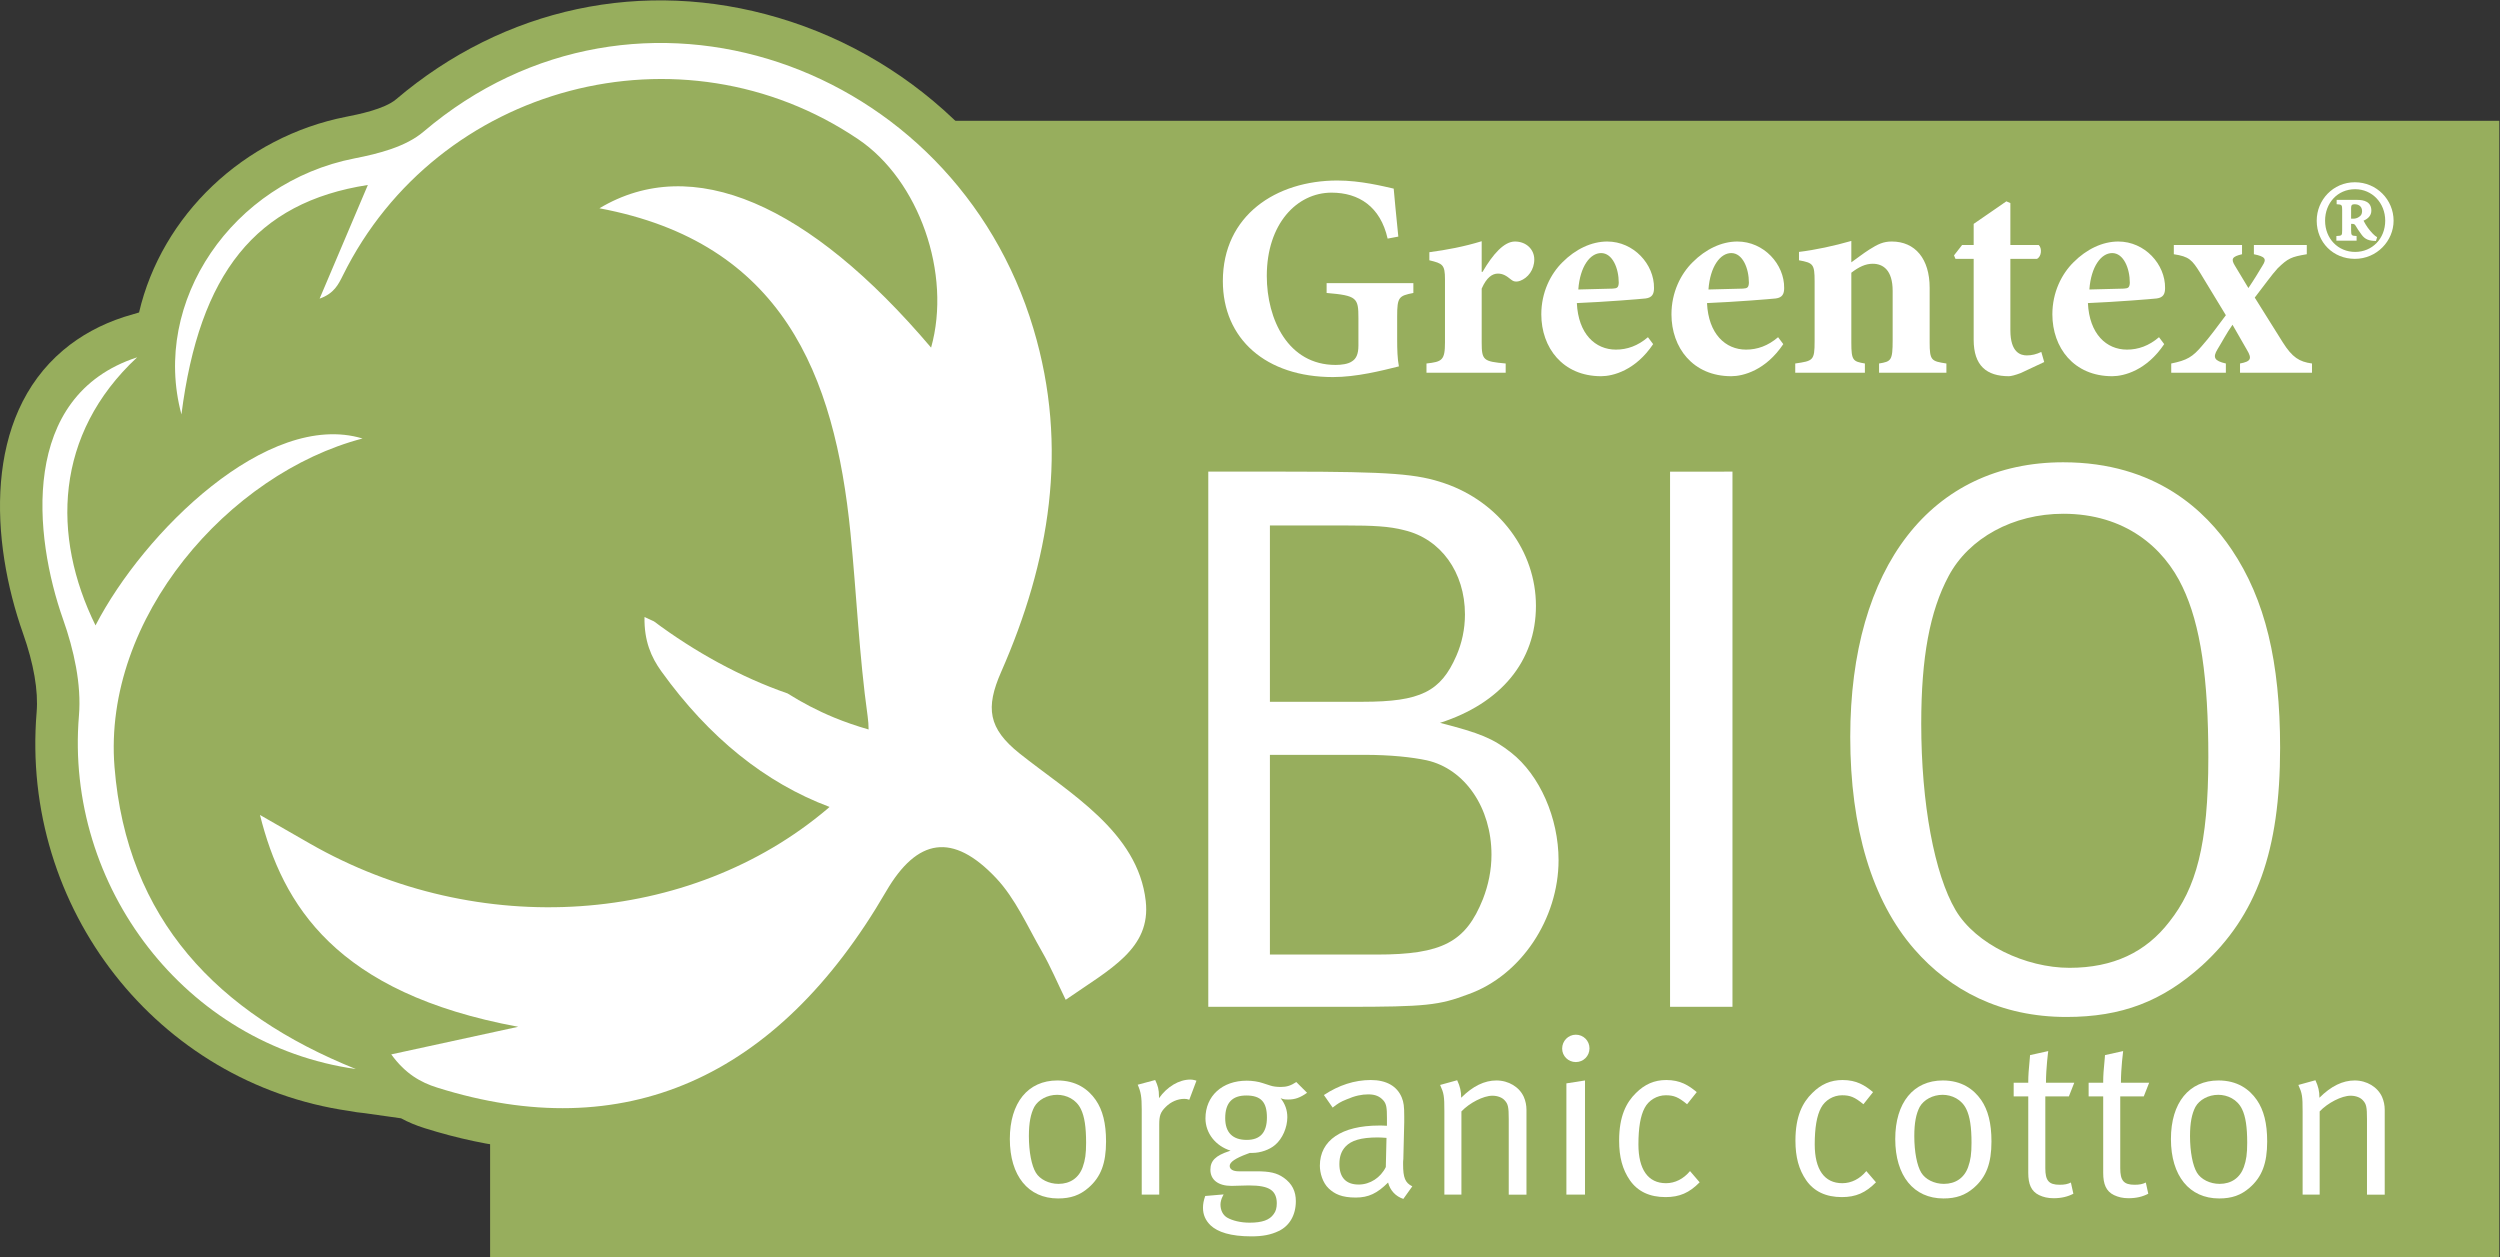 <?xml version="1.0" encoding="UTF-8" standalone="no"?>
<svg
   xmlns:dc="http://purl.org/dc/elements/1.1/"
   xmlns:cc="http://creativecommons.org/ns#"
   xmlns:rdf="http://www.w3.org/1999/02/22-rdf-syntax-ns#"
   xmlns:svg="http://www.w3.org/2000/svg"
   xmlns="http://www.w3.org/2000/svg"
   viewBox="0 0 123.32 62.013"
   height="62.013"
   width="123.32"
   xml:space="preserve"
   id="svg2"
   version="1.1"><rect x="0" y="0" width="123.32" height="62.013" fill="#333333" stroke="none"/><defs
     id="defs6"><clipPath
       id="clipPath20"
       clipPathUnits="userSpaceOnUse"><path
         id="path18"
         d="M 0,0 H 924.879 V 465 H 0 Z" /></clipPath></defs><g
     transform="matrix(1.333,0,0,-1.333,0,62.013)"
     id="g10"><g
       transform="scale(0.1)"
       id="g12"><g
         id="g14"><g
           clip-path="url(#clipPath20)"
           id="g16"><path
             id="path22"
             style="fill:#97ae5d;fill-opacity:1;fill-rule:nonzero;stroke:none"
             d="M 181.367,0 H 924.875 V 420.504 H 181.367 Z" /><path
             id="path24"
             style="fill:#97ae5d;fill-opacity:1;fill-rule:nonzero;stroke:none"
             d="m 439.609,133.547 c -3.171,28.144 -25.418,44.754 -43.289,58.105 -3.175,2.371 -6.3,4.696 -9.23,7.036 -3.817,3.046 -4.363,4.496 -4.375,4.496 0,0.015 -0.242,1.621 2.109,6.988 21.614,49.109 25.754,94.215 12.668,137.875 -16.054,53.707 -56.984,95.055 -109.492,110.605 -49.941,14.786 -101.465,3.774 -141.445,-30.199 -4.309,-3.683 -14.512,-5.68 -18.352,-6.43 C 90.117,414.57 59.844,385.492 51.457,349.586 L 45.891,347.93 C 37.324,345.137 29.777,341.012 23.438,335.668 -6.094,310.773 -3.613,265.141 8.547,230.742 12.48,219.621 14.219,209.566 13.555,201.656 7.52,129.066 58.254,64.336 129.121,54.113 c 2.051,-0.387 3.938,-0.656 5.684,-0.809 l 13.605,-1.922 c 2.703,-1.461 5.586,-2.66 8.66,-3.625 24.375,-7.676 47.473,-10.086 69.055,-7.356 l 31.551,-4.465 -17.488,7.027 c 40,9.586 74.285,37.969 101.296,84.473 4.317,7.406 7.063,8.542 7.032,8.578 0.156,-0.02 2.988,-0.504 8.652,-6.485 3.898,-4.14 7.121,-10.156 10.539,-16.519 1.367,-2.551 2.734,-5.102 4.18,-7.61 2.019,-3.511 3.73,-7.207 5.488,-10.988 0.938,-2 1.875,-4.024 2.871,-6.059 l 8.027,-16.457 15.04,10.43 c 1.972,1.363 3.925,2.672 5.82,3.945 14.824,9.93 33.269,22.286 30.476,47.274" /><path
             id="path26"
             style="fill:#ffffff;fill-opacity:1;fill-rule:nonzero;stroke:none"
             d="m 377.285,186.406 c -11.601,9.27 -12.637,16.871 -6.836,30.09 17.942,40.785 25.188,83.012 11.985,127.059 -29.434,98.496 -146.719,140.07 -225.676,72.949 -6.59,-5.613 -16.649,-8.16 -25.547,-9.899 -45.203,-8.839 -75.32,-52.898 -64.07,-94.75 6.668,52.223 27.508,78.489 68.984,84.907 -6.387,-15.032 -12.109,-28.559 -17.852,-42.059 5.379,1.902 6.961,5.274 8.622,8.613 34.972,70.668 125.293,94.539 190.675,50.379 22.539,-15.179 34.657,-49.824 26.981,-77.117 -45.215,53.32 -88.367,72.113 -122.735,51.559 67.668,-12.672 87.043,-61.403 92.903,-120.149 2.254,-22.601 3.203,-45.336 6.347,-67.797 0.235,-1.722 0.352,-3.343 0.36,-4.925 -4.414,1.277 -8.731,2.746 -12.801,4.433 -6.223,2.571 -11.914,5.571 -17.18,8.906 -17.343,5.997 -34.461,15.473 -49.461,26.68 -1.164,0.512 -2.324,1.055 -3.488,1.594 -0.156,-8.879 2.481,-14.856 6.211,-20.059 17.676,-24.601 38.555,-41.316 62.266,-50.218 -0.223,-0.184 -0.438,-0.414 -0.672,-0.606 -51.008,-43.262 -129.153,-48.738 -191.633,-12.949 -5.73,3.297 -11.453,6.586 -18.465,10.59 C 104.543,130.441 124.152,97.75 191.77,85.25 174.531,81.508 159.66,78.281 144.785,75.035 c 5.207,-7.172 10.891,-10.387 17.004,-12.289 68.992,-21.719 125.801,3.168 166.113,72.59 11.524,19.781 24.668,21.93 40.692,4.961 7.148,-7.582 11.582,-17.801 16.894,-27.039 3.282,-5.684 5.832,-11.789 8.879,-18.02 16.434,11.399 31.61,18.867 29.617,36.551 -2.879,25.664 -28.367,39.988 -46.699,54.617" /><path
             id="path28"
             style="fill:#ffffff;fill-opacity:1;fill-rule:nonzero;stroke:none"
             d="M 42.375,181.387 C 37.949,236.535 84.707,290.02 134.16,302.945 99.102,313.555 53.195,268.332 35.344,233.781 19.062,266.828 20.156,304.512 50.754,332.992 7.07,318.734 12.453,266.813 23.359,235.98 27.324,224.746 30.188,212.035 29.211,200.355 23.957,137.188 68.664,78.519 131.699,69.609 80.586,90.168 46.895,124.965 42.375,181.387" /><path
             id="path30"
             style="fill:#ffffff;fill-opacity:1;fill-rule:nonzero;stroke:none"
             d="m 523.02,356.801 c -5.352,-1.067 -5.997,-1.496 -5.997,-8.66 v -8.453 c 0,-3.848 0.106,-7.274 0.645,-10.055 -6.418,-1.606 -15.723,-3.957 -24.395,-3.957 -24.816,0 -40.753,14.121 -40.753,35.512 0,24.39 19.796,37.226 42.363,37.226 8.664,0 17.004,-2.141 20.859,-3 0.324,-3.738 0.852,-9.305 1.711,-17.754 l -3.957,-0.746 c -2.676,11.871 -10.703,17.008 -20.75,17.008 -12.844,0 -23.965,-11.555 -23.965,-30.805 0,-16.152 7.918,-32.949 25.457,-32.949 2.141,0 4.602,0.32 5.996,1.281 1.602,0.965 2.454,2.676 2.454,5.887 v 10.16 c 0,7.488 -0.528,8.344 -11.77,9.305 v 3.64 h 32.102 v -3.64" /><path
             id="path32"
             style="fill:#ffffff;fill-opacity:1;fill-rule:nonzero;stroke:none"
             d="m 548.625,364.609 c 3.848,6.633 8.016,11.231 11.973,11.231 4.277,0 7.168,-2.992 7.168,-6.629 0,-3.848 -2.356,-6.848 -5.246,-7.918 -1.493,-0.531 -2.559,-0.215 -3.309,0.43 -1.816,1.5 -3.106,2.246 -4.922,2.246 -2.031,0 -4.172,-1.391 -5.988,-5.559 v -19.898 c 0,-6.633 0.637,-7.063 8.879,-7.809 v -3.422 h -29.309 v 3.422 c 5.774,0.641 6.848,1.176 6.848,7.809 v 23.32 c 0,5.453 -0.86,5.883 -5.781,7.059 v 2.996 c 6.414,0.851 12.734,2.031 19.363,4.062 v -11.34 h 0.324" /><path
             id="path34"
             style="fill:#ffffff;fill-opacity:1;fill-rule:nonzero;stroke:none"
             d="m 584.055,358.086 c 4.383,0.109 8.34,0.215 12.722,0.324 1.602,0.106 2.141,0.317 2.246,2.137 0,5.453 -2.351,11.016 -6.523,11.016 -4.062,0 -7.812,-4.922 -8.445,-13.477 z m 27.695,-20.215 c -6.523,-9.734 -14.863,-11.875 -19.25,-11.875 -14.227,0 -22.137,10.59 -22.137,22.891 0,8.129 3.418,14.976 7.91,19.359 4.707,4.707 10.586,7.594 16.473,7.594 9.844,0 17.434,-8.445 17.324,-17.215 0,-2.145 -0.632,-3.531 -3.093,-3.855 -1.926,-0.215 -14.981,-1.282 -25.461,-1.711 0.539,-11.446 6.847,-17.219 14.445,-17.219 4.168,0 8.125,1.387 11.863,4.594 l 1.926,-2.563" /><path
             id="path36"
             style="fill:#ffffff;fill-opacity:1;fill-rule:nonzero;stroke:none"
             d="m 632.219,358.086 c 4.383,0.109 8.34,0.215 12.722,0.324 1.602,0.106 2.141,0.317 2.247,2.137 0,5.453 -2.352,11.016 -6.524,11.016 -4.062,0 -7.812,-4.922 -8.445,-13.477 z m 27.695,-20.215 c -6.523,-9.734 -14.863,-11.875 -19.25,-11.875 -14.226,0 -22.137,10.59 -22.137,22.891 0,8.129 3.418,14.976 7.911,19.359 4.707,4.707 10.585,7.594 16.472,7.594 9.844,0 17.434,-8.445 17.324,-17.215 0,-2.145 -0.632,-3.531 -3.093,-3.855 -1.926,-0.215 -14.981,-1.282 -25.461,-1.711 0.539,-11.446 6.847,-17.219 14.445,-17.219 4.168,0 8.125,1.387 11.863,4.594 l 1.926,-2.563" /><path
             id="path38"
             style="fill:#ffffff;fill-opacity:1;fill-rule:nonzero;stroke:none"
             d="m 695.352,327.281 v 3.422 c 4.492,0.746 5.031,1.07 5.031,8.664 v 18.184 c 0,7.703 -3.528,10.058 -7.383,10.058 -2.676,0 -5.137,-1.179 -7.91,-3.316 v -25.891 c 0,-6.629 0.633,-6.953 5.019,-7.699 v -3.422 h -25.773 v 3.422 c 6.633,0.965 7.168,1.07 7.168,8.238 v 22.137 c 0,6.422 -0.535,6.848 -5.781,7.813 v 3.101 c 6.105,0.746 13.047,2.246 19.367,4.063 v -7.914 c 2.137,1.5 4.277,3.207 6.629,4.707 3.203,2.031 5.234,2.992 8.34,2.992 8.664,0 14.015,-6.414 14.015,-17.113 v -20.215 c 0,-6.739 0.645,-6.953 6.199,-7.809 v -3.422 h -24.921" /><path
             id="path40"
             style="fill:#ffffff;fill-opacity:1;fill-rule:nonzero;stroke:none"
             d="m 747.793,327.172 c -1.922,-0.746 -3.633,-1.176 -4.383,-1.176 -8.234,0 -13.047,3.852 -13.047,13.477 v 29.953 h -6.738 l -0.539,1.281 3,3.856 h 4.277 v 7.804 l 12.09,8.34 1.492,-0.637 v -15.507 h 10.481 c 1.289,-1.18 1.074,-4.286 -0.637,-5.137 h -9.844 v -26.422 c 0,-8.34 3.848,-9.309 6.094,-9.309 1.828,0 3.535,0.43 5.352,1.285 l 1.074,-3.738 -8.672,-4.07" /><path
             id="path42"
             style="fill:#ffffff;fill-opacity:1;fill-rule:nonzero;stroke:none"
             d="m 773.176,358.086 c 4.383,0.109 8.34,0.215 12.722,0.324 1.602,0.106 2.141,0.317 2.247,2.137 0,5.453 -2.352,11.016 -6.524,11.016 -4.062,0 -7.812,-4.922 -8.445,-13.477 z m 27.695,-20.215 c -6.523,-9.734 -14.863,-11.875 -19.25,-11.875 -14.226,0 -22.137,10.59 -22.137,22.891 0,8.129 3.418,14.976 7.911,19.359 4.707,4.707 10.585,7.594 16.472,7.594 9.844,0 17.434,-8.445 17.324,-17.215 0,-2.145 -0.632,-3.531 -3.093,-3.855 -1.926,-0.215 -14.981,-1.282 -25.461,-1.711 0.539,-11.446 6.847,-17.219 14.445,-17.219 4.168,0 8.125,1.387 11.863,4.594 l 1.926,-2.563" /><path
             id="path44"
             style="fill:#ffffff;fill-opacity:1;fill-rule:nonzero;stroke:none"
             d="m 828.926,327.281 v 3.422 c 4.062,0.746 4.492,1.817 2.558,5.031 l -5.339,9.301 c -2.141,-2.992 -3.965,-6.523 -5.567,-9.094 -1.816,-2.992 -1.172,-4.273 3.106,-5.238 v -3.422 h -20.215 v 3.422 c 5.769,1.176 7.91,2.356 11.551,6.738 2.668,2.993 5.449,6.848 8.664,11.125 l -9.414,15.512 c -3.106,5.024 -4.172,6.199 -9.844,7.059 v 3.426 h 25.242 v -3.426 c -3.633,-0.86 -4.168,-1.711 -2.676,-4.172 l 5.031,-8.34 c 2.247,3.313 3.954,6.199 5.243,8.34 1.601,2.461 0.957,3.312 -3.211,4.172 v 3.426 h 19.578 v -3.426 c -5.781,-0.965 -6.953,-1.496 -10.809,-5.242 -2.246,-2.461 -4.707,-5.993 -8.449,-10.801 l 10.383,-16.582 c 3.523,-5.563 6.094,-7.168 10.801,-7.809 v -3.422 h -26.633" /><path
             id="path46"
             style="fill:#ffffff;fill-opacity:1;fill-rule:nonzero;stroke:none"
             d="m 870.996,384.293 c 0.527,0 1.387,0.215 1.926,0.641 0.75,0.429 1.172,1.074 1.172,2.14 0,2.141 -1.817,2.567 -2.676,2.567 -1.066,0 -1.387,-0.321 -1.387,-1.387 v -3.961 z m 8.234,-8.238 c -2.46,0 -4.062,0.539 -5.351,2.355 -0.957,1.281 -1.711,2.461 -2.141,3.207 -0.32,0.645 -0.742,0.75 -1.277,0.75 h -0.43 v -2.351 c 0,-2.032 0.215,-2.032 2.032,-2.141 v -1.711 h -7.481 v 1.711 c 2.031,0.109 2.137,0.109 2.137,2.141 v 7.484 c 0,1.93 -0.106,2.031 -2.039,2.141 v 1.605 h 7.597 c 2.461,0 5.243,-0.641 5.243,-3.961 0,-1.816 -1.18,-2.992 -2.891,-3.738 1.074,-2.039 1.926,-3.215 3.43,-4.817 0.632,-0.644 1.171,-1.07 1.601,-1.285 z m -18.828,7.492 c 0,-6.633 4.813,-11.555 11.121,-11.555 6.321,0 11.133,4.922 11.133,11.555 0,6.523 -4.812,11.652 -11.133,11.652 -6.523,0 -11.121,-5.129 -11.121,-11.652 z m 25.352,0 c 0,-7.492 -6.203,-14.121 -14.336,-14.121 -8.02,0 -14.113,6.097 -14.113,14.121 0,7.699 6.093,14.223 14.113,14.223 8.133,0 14.336,-6.524 14.336,-14.223" /><path
             id="path48"
             style="fill:#ffffff;fill-opacity:1;fill-rule:nonzero;stroke:none"
             d="m 391.203,60.074 c -3.652,0 -6.973,-1.828 -8.469,-4.484 -1.328,-2.57 -1.992,-5.891 -1.992,-10.789 0,-5.812 0.996,-10.957 2.578,-13.531 1.496,-2.488 4.817,-4.148 8.379,-4.148 4.317,0 7.559,2.238 8.965,6.223 0.918,2.574 1.25,4.898 1.25,8.965 0,5.812 -0.586,9.715 -1.914,12.453 -1.738,3.652 -5.391,5.312 -8.797,5.312 z m 0.086,5.312 c 6.887,0 11.367,-3.156 14.191,-7.223 2.579,-3.734 3.817,-8.633 3.817,-15.355 0,-8.051 -1.902,-13.117 -6.473,-17.102 -3.234,-2.82 -6.64,-3.984 -11.289,-3.984 -11.035,0 -17.844,8.387 -17.844,22 0,13.445 6.719,21.664 17.598,21.664" /><path
             id="path50"
             style="fill:#ffffff;fill-opacity:1;fill-rule:nonzero;stroke:none"
             d="m 421.008,63.809 6.472,1.742 c 0.997,-2.156 1.407,-3.402 1.407,-6.141 v -0.582 c 2.988,4.234 7.394,6.891 11.621,6.891 1.086,0 2.246,-0.414 2.246,-0.414 l -2.656,-7.059 c -0.828,0.25 -1.082,0.332 -1.825,0.332 -2.492,0 -4.98,-1.078 -6.894,-2.988 -1.906,-1.906 -2.402,-3.152 -2.402,-6.555 V 23.137 H 422.5 v 31.543 c 0,4.731 -0.332,6.473 -1.492,9.129" /><path
             id="path52"
             style="fill:#ffffff;fill-opacity:1;fill-rule:nonzero;stroke:none"
             d="m 461.191,59.824 c -5.144,0 -7.8,-2.656 -7.8,-8.383 0,-5.312 2.734,-8.051 7.968,-8.051 4.981,0 7.469,2.738 7.469,8.301 0,5.644 -2.156,8.133 -7.637,8.133 z m 18.508,4.981 3.985,-3.984 c -2.571,-1.824 -4.485,-2.488 -6.973,-2.488 -1.406,0 -1.738,0.082 -2.824,0.496 1.66,-2.074 2.492,-4.398 2.492,-7.055 0,-3.82 -1.828,-7.969 -4.484,-10.211 -2.071,-1.824 -5.477,-2.988 -8.465,-2.988 -0.168,0 -0.5,0 -0.91,0 l -0.918,-0.332 c -4.481,-1.66 -6.551,-3.07 -6.551,-4.481 0,-1.246 1.238,-1.992 3.32,-1.992 h 6.641 c 4.812,0 7.468,-0.582 9.961,-2.324 3.23,-2.242 4.558,-5.148 4.558,-8.719 0,-5.145 -2.324,-9.129 -6.308,-11.039 -2.899,-1.41 -5.977,-1.992 -10.125,-1.992 -7.715,0 -12.453,1.578 -15.11,4.066 -1.902,1.828 -2.82,3.984 -2.82,6.477 0,1.492 0.254,2.738 0.828,4.398 l 6.809,0.582 -0.332,-0.664 c -0.5,-0.914 -0.832,-2.16 -0.832,-3.07 0,-2.16 0.918,-3.902 2.414,-4.816 1.992,-1.16 5.058,-1.91 8.379,-1.91 4.648,0 7.39,0.996 8.886,3.156 0.828,1.078 1.16,2.324 1.16,4.066 0,2.242 -0.75,3.984 -2.246,4.98 -1.57,1.078 -4.062,1.578 -8.132,1.578 -1.661,0 -5.059,-0.168 -6.387,-0.168 -4.902,0 -7.805,2.242 -7.805,5.977 0,3.32 1.906,5.23 6.973,6.891 l 0.5,0.168 c -5.567,1.742 -9.297,6.473 -9.297,11.953 0,8.301 6.219,13.945 15.273,13.945 2.071,0 4.317,-0.332 5.977,-0.914 l 2.82,-0.914 c 0.996,-0.332 2.324,-0.496 3.821,-0.496 2.156,0 3.73,0.496 5.722,1.824" /><path
             id="path54"
             style="fill:#ffffff;fill-opacity:1;fill-rule:nonzero;stroke:none"
             d="m 513.078,44.137 c -1.406,0.082 -2.07,0.164 -3.242,0.164 -6.309,0 -9.785,-1.16 -11.867,-3.32 -1.582,-1.66 -2.324,-3.734 -2.324,-6.555 0,-4.899 2.414,-7.555 7.14,-7.555 4.238,0 8.133,2.574 10.039,6.473 z m -23.164,15.855 c 5.477,3.652 11.375,5.559 17.352,5.559 5.734,0 9.718,-2.238 11.457,-6.473 0.742,-1.828 0.918,-3.238 0.918,-7.055 0,-0.914 0,-1.578 0,-2.078 L 519.309,36.332 c -0.09,-0.578 -0.09,-1.242 -0.09,-1.906 0,-5.066 0.754,-6.891 3.41,-8.219 l -3.32,-4.648 c -2.832,0.914 -4.903,3.152 -5.645,6.059 -3.984,-3.984 -7.226,-5.562 -11.953,-5.562 -5.234,0 -7.813,1.328 -9.973,3.32 -2.324,2.16 -3.32,5.812 -3.32,8.469 0,9.379 8.059,14.859 21.926,14.859 0.996,0 1.484,0 2.898,-0.086 v 2.906 c 0,3.652 -0.164,5.149 -1.328,6.477 -1.328,1.492 -2.988,2.238 -5.555,2.238 -2.414,0 -4.902,-0.496 -7.968,-1.824 -2.5,-0.996 -3.332,-1.578 -5.235,-3.07 l -3.242,4.648" /><path
             id="path56"
             style="fill:#ffffff;fill-opacity:1;fill-rule:nonzero;stroke:none"
             d="m 532.922,63.727 6.308,1.742 c 1.075,-2.324 1.485,-4.066 1.485,-6.473 4.316,4.316 8.633,6.391 13.035,6.391 4.484,0 8.469,-2.406 10.129,-6.059 0.664,-1.496 0.996,-3.156 0.996,-4.816 v -31.375 h -6.562 v 27.973 c 0,4.398 -0.247,5.562 -1.485,6.891 -0.918,1.078 -2.656,1.742 -4.57,1.742 -3.32,0 -8.469,-2.656 -11.457,-5.812 v -30.793 h -6.309 v 30.793 c 0,5.731 -0.164,6.641 -1.57,9.797" /><path
             id="path58"
             style="fill:#ffffff;fill-opacity:1;fill-rule:nonzero;stroke:none"
             d="m 579.648,64.309 6.887,1.078 v -42.25 h -6.887 z m 3.489,18.012 c 2.82,0 5.058,-2.242 5.058,-5.062 0,-2.824 -2.238,-5.066 -5.058,-5.066 -2.824,0 -5.059,2.242 -5.059,4.981 0,2.824 2.235,5.148 5.059,5.148" /><path
             id="path60"
             style="fill:#ffffff;fill-opacity:1;fill-rule:nonzero;stroke:none"
             d="m 627.883,61.07 -3.574,-4.484 c -3.235,2.656 -4.895,3.32 -7.883,3.32 -3.231,0 -6.309,-1.824 -7.801,-4.649 -1.582,-2.902 -2.324,-7.469 -2.324,-13.527 0,-9.297 3.574,-14.363 10.215,-14.363 3.32,0 6.464,1.578 8.875,4.484 l 3.566,-4.152 c -3.809,-3.898 -7.461,-5.476 -12.617,-5.476 -5.891,0 -10.293,2.074 -13.195,6.226 -2.743,3.984 -3.985,8.547 -3.985,14.691 0,9.047 2.656,14.109 6.223,17.598 3.242,3.238 6.816,4.812 11.211,4.812 5.234,0 8.301,-1.992 11.289,-4.481" /><path
             id="path62"
             style="fill:#ffffff;fill-opacity:1;fill-rule:nonzero;stroke:none"
             d="m 693.125,61.07 -3.562,-4.484 c -3.243,2.656 -4.903,3.32 -7.891,3.32 -3.242,0 -6.309,-1.824 -7.805,-4.649 -1.57,-2.902 -2.324,-7.469 -2.324,-13.527 0,-9.297 3.566,-14.363 10.207,-14.363 3.32,0 6.484,1.578 8.887,4.484 l 3.574,-4.152 c -3.828,-3.898 -7.481,-5.476 -12.617,-5.476 -5.899,0 -10.293,2.074 -13.203,6.226 -2.735,3.984 -3.985,8.547 -3.985,14.691 0,9.047 2.657,14.109 6.231,17.598 3.23,3.238 6.797,4.812 11.199,4.812 5.227,0 8.301,-1.992 11.289,-4.481" /><path
             id="path64"
             style="fill:#ffffff;fill-opacity:1;fill-rule:nonzero;stroke:none"
             d="m 718.859,60.074 c -3.652,0 -6.972,-1.828 -8.476,-4.484 -1.328,-2.57 -1.992,-5.891 -1.992,-10.789 0,-5.812 0.996,-10.957 2.578,-13.531 1.492,-2.488 4.812,-4.148 8.379,-4.148 4.316,0 7.558,2.238 8.965,6.223 0.917,2.574 1.25,4.898 1.25,8.965 0,5.812 -0.586,9.715 -1.915,12.453 -1.738,3.652 -5.39,5.312 -8.789,5.312 z m 0.079,5.312 c 6.894,0 11.367,-3.156 14.199,-7.223 2.566,-3.734 3.808,-8.633 3.808,-15.355 0,-8.051 -1.906,-13.117 -6.465,-17.102 -3.242,-2.82 -6.64,-3.984 -11.289,-3.984 -11.046,0 -17.851,8.387 -17.851,22 0,13.445 6.719,21.664 17.598,21.664" /><path
             id="path66"
             style="fill:#ffffff;fill-opacity:1;fill-rule:nonzero;stroke:none"
             d="m 767.59,64.555 -1.992,-5.062 h -8.723 V 32.93 c 0,-4.566 1.242,-6.141 5.313,-6.141 1.828,0 2.988,0.246 4.152,0.828 l 0.918,-4.148 c -2.082,-1.082 -4.406,-1.66 -7.305,-1.66 -2.168,0 -3.828,0.414 -5.402,1.16 -2.899,1.41 -3.985,4.066 -3.985,8.219 v 28.305 h -5.398 v 5.062 h 5.398 v 0.5 c 0,2.074 0.168,4.398 0.579,8.633 l 0.085,1.078 6.731,1.496 c 0,0 -0.84,-6.226 -0.84,-11.707 h 10.469" /><path
             id="path68"
             style="fill:#ffffff;fill-opacity:1;fill-rule:nonzero;stroke:none"
             d="m 795.305,64.555 -1.992,-5.062 h -8.711 V 32.93 c 0,-4.566 1.25,-6.141 5.312,-6.141 1.824,0 2.988,0.246 4.149,0.828 l 0.91,-4.148 c -2.071,-1.082 -4.395,-1.66 -7.305,-1.66 -2.148,0 -3.809,0.414 -5.391,1.16 -2.91,1.41 -3.984,4.066 -3.984,8.219 v 28.305 h -5.391 v 5.062 h 5.391 v 0.5 c 0,2.074 0.164,4.398 0.586,8.633 l 0.078,1.078 6.719,1.496 c 0,0 -0.821,-6.226 -0.821,-11.707 h 10.45" /><path
             id="path70"
             style="fill:#ffffff;fill-opacity:1;fill-rule:nonzero;stroke:none"
             d="m 820.871,60.074 c -3.652,0 -6.973,-1.828 -8.457,-4.484 -1.328,-2.57 -1.992,-5.891 -1.992,-10.789 0,-5.812 0.996,-10.957 2.566,-13.531 1.496,-2.488 4.817,-4.148 8.391,-4.148 4.316,0 7.547,2.238 8.965,6.223 0.906,2.574 1.238,4.898 1.238,8.965 0,5.812 -0.574,9.715 -1.902,12.453 -1.75,3.652 -5.403,5.312 -8.809,5.312 z m 0.086,5.312 c 6.887,0 11.379,-3.156 14.191,-7.223 2.579,-3.734 3.829,-8.633 3.829,-15.355 0,-8.051 -1.914,-13.117 -6.485,-17.102 -3.234,-2.82 -6.64,-3.984 -11.289,-3.984 -11.035,0 -17.844,8.387 -17.844,22 0,13.445 6.731,21.664 17.598,21.664" /><path
             id="path72"
             style="fill:#ffffff;fill-opacity:1;fill-rule:nonzero;stroke:none"
             d="m 850.52,63.727 6.308,1.742 c 1.074,-2.324 1.485,-4.066 1.485,-6.473 4.316,4.316 8.632,6.391 13.035,6.391 4.484,0 8.468,-2.406 10.129,-6.059 0.664,-1.496 0.996,-3.156 0.996,-4.816 v -31.375 h -6.563 v 27.973 c 0,4.398 -0.246,5.562 -1.484,6.891 -0.918,1.078 -2.656,1.742 -4.571,1.742 -3.32,0 -8.468,-2.656 -11.457,-5.812 v -30.793 h -6.308 v 30.793 c 0,5.731 -0.164,6.641 -1.57,9.797" /><path
             id="path74"
             style="fill:#ffffff;fill-opacity:1;fill-rule:nonzero;stroke:none"
             d="m 469.934,185.883 v -73.906 h 39.55 c 24.258,0 32.911,4.621 39.266,20.5 2.023,5.195 3.176,10.683 3.176,16.453 0,17.324 -9.817,31.758 -23.965,34.933 -5.481,1.157 -13.281,2.02 -23.098,2.02 z m 0,84.879 V 205.52 h 34.355 c 21.367,0 28.867,3.753 34.649,17.031 2.019,4.617 3.171,9.816 3.171,15.301 0,15.589 -8.953,28.003 -22.519,31.175 -5.488,1.446 -11.551,1.735 -21.649,1.735 z m -22.805,19.922 h 28.574 c 39.27,0 48.801,-0.868 58.899,-4.332 20.214,-6.926 33.777,-25.118 33.777,-45.325 0,-20.5 -12.988,-36.086 -35.508,-43.308 14.719,-3.75 19.629,-5.77 26.27,-10.965 10.683,-8.375 17.609,-24.254 17.609,-39.844 0,-21.652 -13.859,-42.726 -33.488,-49.652 -10.684,-4.043 -15.586,-4.621 -45.039,-4.621 H 447.129 V 290.684" /><path
             id="path76"
             style="fill:#ffffff;fill-opacity:1;fill-rule:nonzero;stroke:none"
             d="m 618.008,92.637 h 23.098 v 198.047 H 618.008 Z" /><path
             id="path78"
             style="fill:#ffffff;fill-opacity:1;fill-rule:nonzero;stroke:none"
             d="m 763.508,275.094 c -18.477,0 -34.934,-8.949 -42.442,-23.098 -6.933,-12.992 -10.109,-30.023 -10.109,-54.562 0,-29.735 4.914,-55.719 12.707,-69 7.508,-12.7 25.984,-21.364 42.149,-21.364 16.171,0 28.289,5.778 36.953,17.035 9.812,12.415 14.433,28.293 14.433,60.915 0,29.16 -2.883,49.078 -9.523,62.933 -6.934,14.727 -21.367,27.141 -44.168,27.141 z m 0,19.051 c 34.355,0 52.832,-18.188 62.351,-32.332 12.414,-18.477 17.903,-41.575 17.903,-73.333 0,-38.105 -8.664,-62.062 -28.867,-80.539 -14.727,-13.281 -29.739,-19.058 -50.235,-19.058 -24.25,0 -43.019,9.82 -56.301,25.117 -15.586,17.898 -23.671,44.75 -23.671,78.523 0,62.942 30.031,101.622 78.82,101.622" /></g></g></g></g></svg>